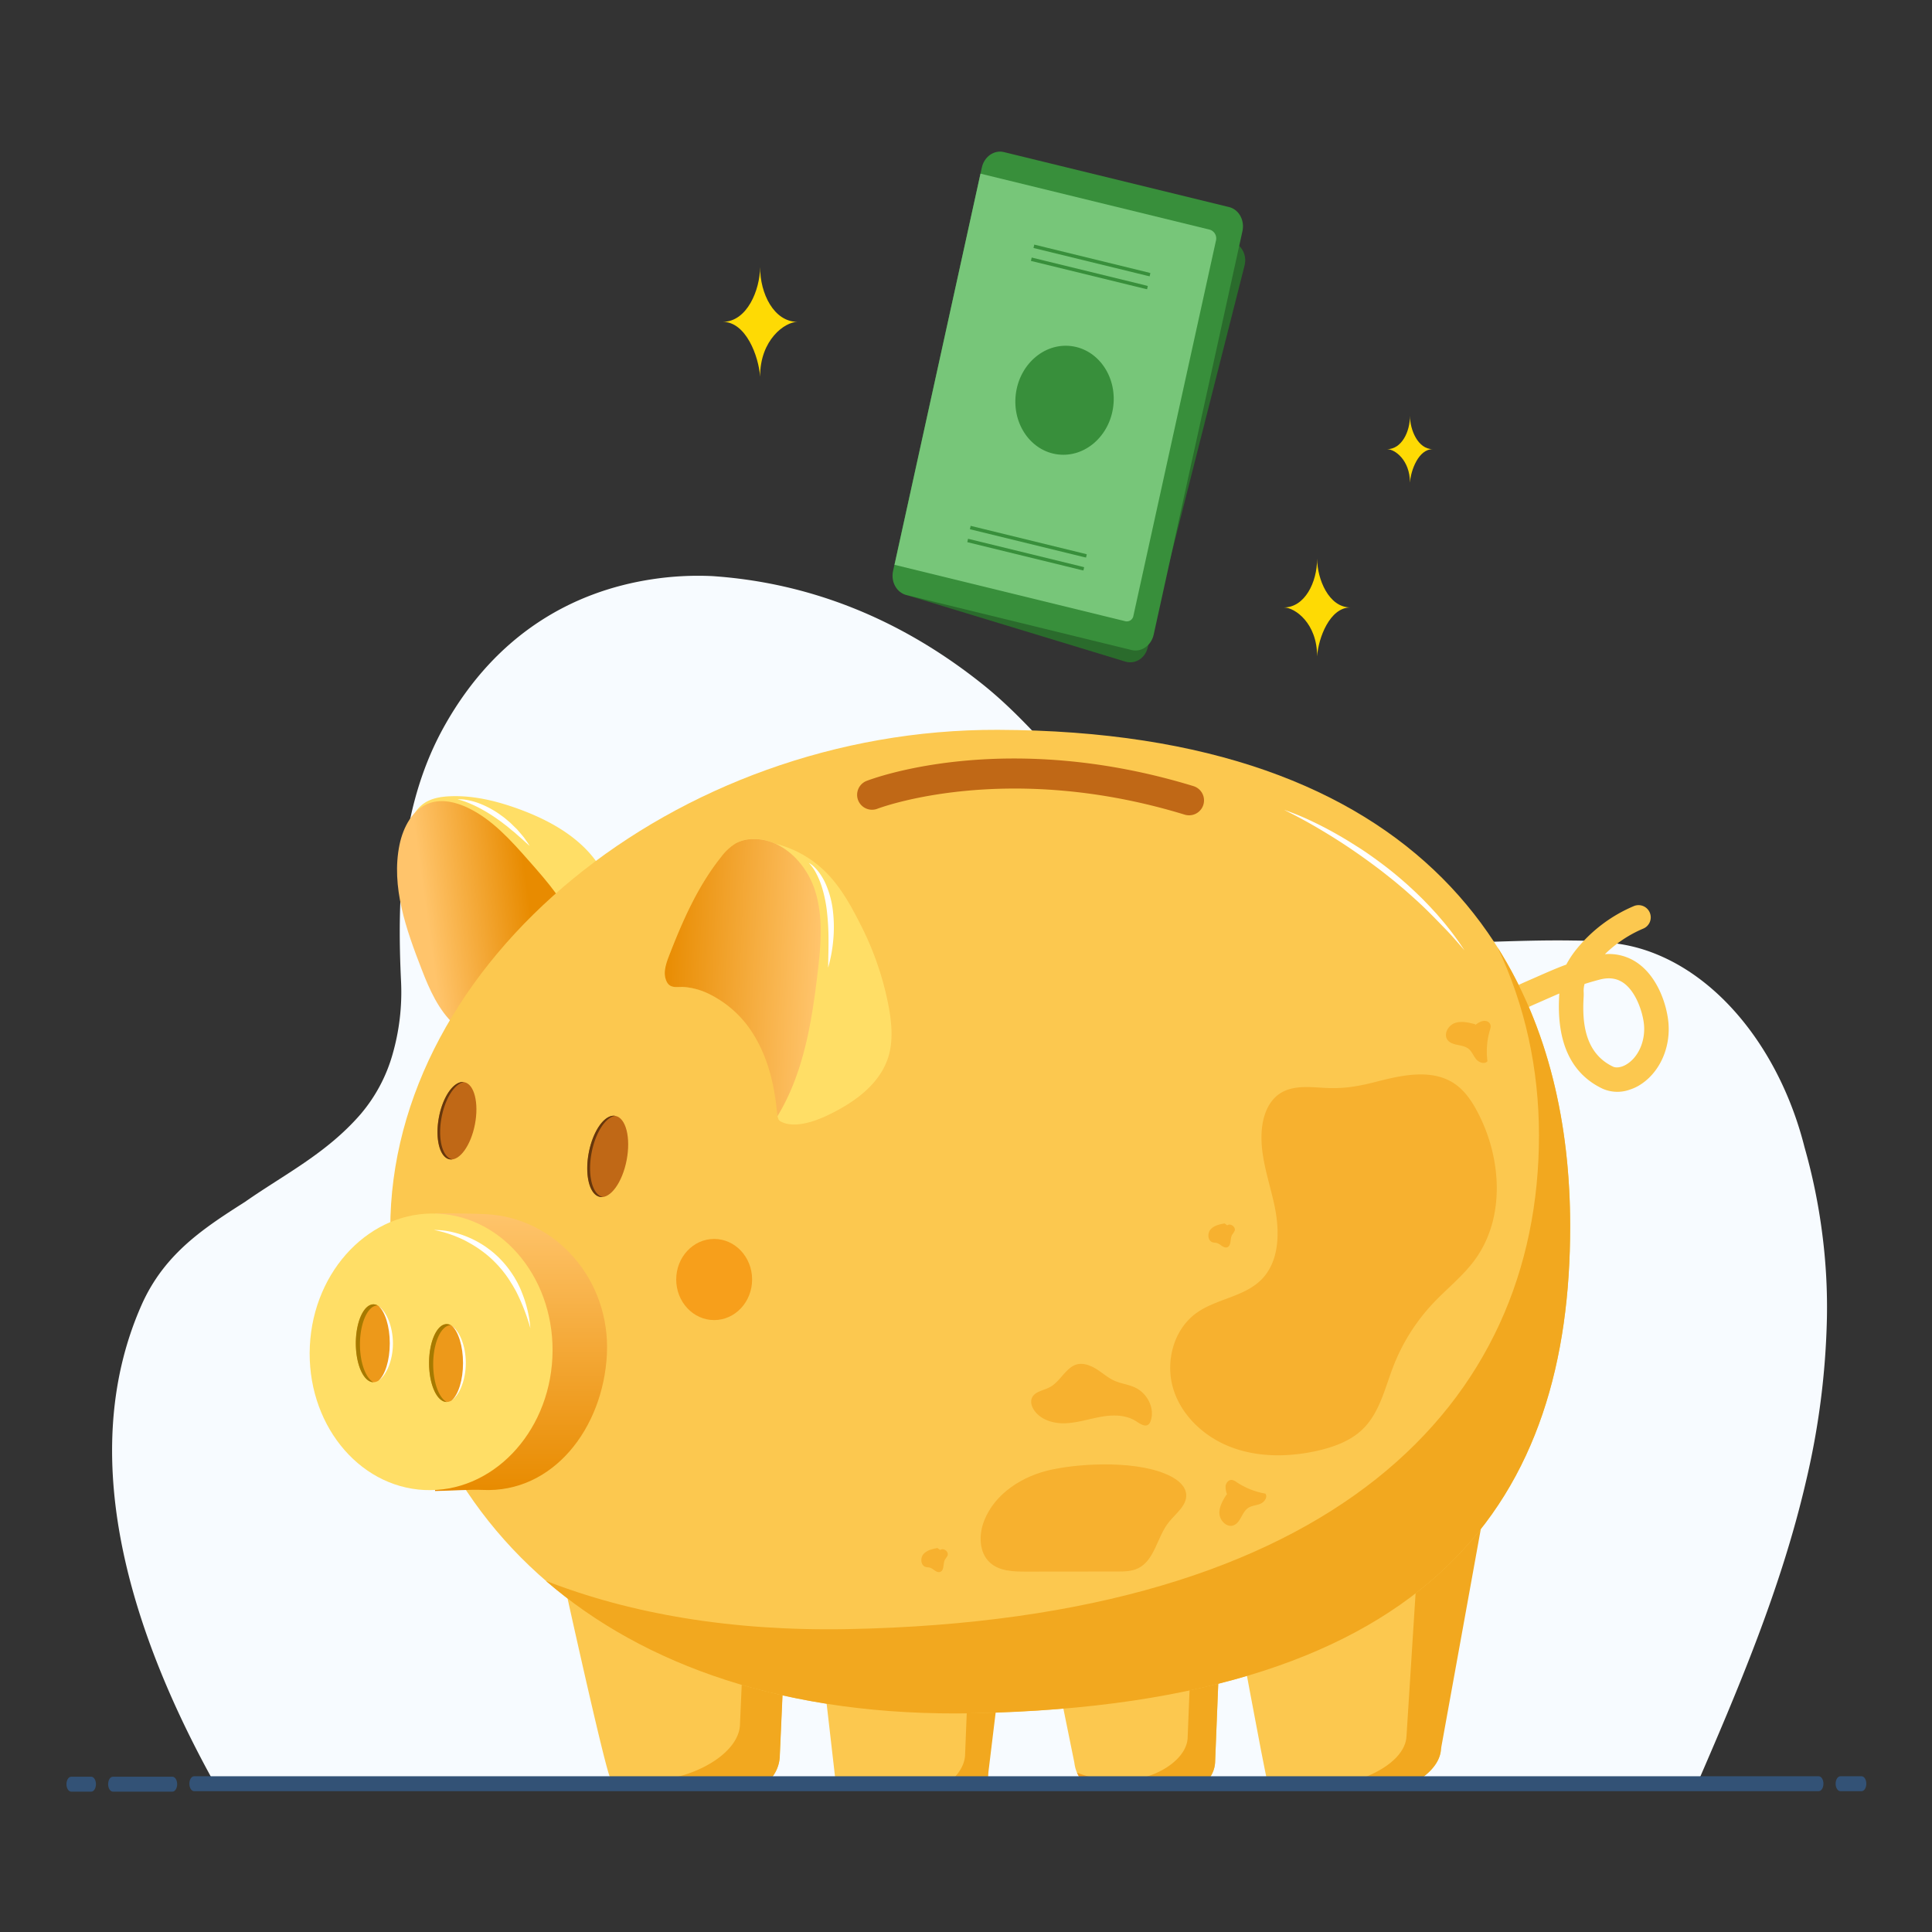 <svg xmlns="http://www.w3.org/2000/svg" xmlns:xlink="http://www.w3.org/1999/xlink" id="OBJECTS" viewBox="0 0 1000 1000"><rect x="0" y="0" width="1000" height="1000" fill="#333333" stroke="none"/><defs><style>.cls-1{fill:#f7fbff;}.cls-2{fill:#fcc84f;}.cls-3{fill:#ffde66;}.cls-4{fill:url(#Áåçûìÿííûé_ãðàäèåíò_2);}.cls-5{fill:#f2a81f;}.cls-6{fill:#f79f1b;}.cls-7{fill:#f7b12f;}.cls-8{fill:url(#Áåçûìÿííûé_ãðàäèåíò_2-2);}.cls-9{fill:#c06816;}.cls-10{fill:#66370c;}.cls-11{fill:#ed991a;}.cls-12{fill:#fff;}.cls-13{fill:#a67a00;}.cls-14{fill:url(#Áåçûìÿííûé_ãðàäèåíò_2-3);}.cls-15{fill:#335276;}.cls-16{fill:#2a6b2c;}.cls-17{fill:#388f3b;}.cls-18{fill:#77c679;}.cls-19{fill:#feda04;}</style><linearGradient id="&#xC1;&#xE5;&#xE7;&#xFB;&#xEC;&#xFF;&#xED;&#xED;&#xFB;&#xE9;_&#xE3;&#xF0;&#xE0;&#xE4;&#xE8;&#xE5;&#xED;&#xF2;_2" x1="220.76" y1="474" x2="274" y2="466.58" gradientUnits="userSpaceOnUse"><stop offset="0" stop-color="#ffc46b"></stop><stop offset="1" stop-color="#e88b00"></stop></linearGradient><linearGradient id="&#xC1;&#xE5;&#xE7;&#xFB;&#xEC;&#xFF;&#xED;&#xED;&#xFB;&#xE9;_&#xE3;&#xF0;&#xE0;&#xE4;&#xE8;&#xE5;&#xED;&#xF2;_2-2" x1="269.7" y1="628.02" x2="269.7" y2="771.74" xlink:href="#&#xC1;&#xE5;&#xE7;&#xFB;&#xEC;&#xFF;&#xED;&#xED;&#xFB;&#xE9;_&#xE3;&#xF0;&#xE0;&#xE4;&#xE8;&#xE5;&#xED;&#xF2;_2"></linearGradient><linearGradient id="&#xC1;&#xE5;&#xE7;&#xFB;&#xEC;&#xFF;&#xED;&#xED;&#xFB;&#xE9;_&#xE3;&#xF0;&#xE0;&#xE4;&#xE8;&#xE5;&#xED;&#xF2;_2-3" x1="423.04" y1="507.2" x2="342.67" y2="503.66" xlink:href="#&#xC1;&#xE5;&#xE7;&#xFB;&#xEC;&#xFF;&#xED;&#xED;&#xFB;&#xE9;_&#xE3;&#xF0;&#xE0;&#xE4;&#xE8;&#xE5;&#xED;&#xF2;_2"></linearGradient></defs><title>Bonds</title><g id="Base"><path class="cls-1" d="M877.44,925.64c21.91-50.51,44.28-102.89,57.17-158.2a403,403,0,0,0,11-85.25,294.75,294.75,0,0,0-2.48-44.12A302.83,302.83,0,0,0,934,593.73c-11.54-45.84-40.06-84.82-76.41-99.73a83.75,83.75,0,0,0-22.71-5.86,173.52,173.52,0,0,0-20.62-1.32c-59.77-1-121.34,10.28-178.71-18.05-36.1-18-65-50.65-93.66-82.4-10.38-11.31-21.06-22.4-33.29-32.18-43.32-34.6-90.46-52.65-139.88-56a158,158,0,0,0-31.25,1.64c-41.36,6.29-80.58,28.52-107,75.16-23.07,40.62-25.08,87.75-22.87,133.39a116.19,116.19,0,0,1-4.36,37.14,82.24,82.24,0,0,1-16.7,31.3c-17.65,20.31-39.51,31.1-59.78,45.3-7,4.45-13.89,8.88-20.47,13.78-13.16,9.81-24.94,21.53-32.87,39.21-36.7,82.49-1.2,178,37.51,247.72,36.1,0,72,.5,108.12.25H762c32.14-.25,64.23.75,96.38,2C870.73,925.47,877.44,925.64,877.44,925.64Z"></path></g><g id="Piggy"><path class="cls-2" d="M843.57,564a18.89,18.89,0,0,1-14.12-.51C813.31,555.8,805.77,539.82,807,516c0-.63.07-1.12.07-1.45,0-.1,0-.2,0-.3-2.06.88-4.21,1.83-6.59,2.87l-5.24,2.31c-6,2.62-12.82,5.85-17,11-3.23,3.9-5.14,10.11-2.53,14.45a6.32,6.32,0,0,1-10.83,6.51c-5.05-8.41-3.56-20.34,3.63-29,6-7.25,14.37-11.28,21.73-14.49l5.2-2.28c5.63-2.48,10.2-4.49,15.27-6.36a50,50,0,0,1,5.69-8.46,76.4,76.4,0,0,1,29-21.69,6.32,6.32,0,1,1,4.95,11.62,63.94,63.94,0,0,0-19.65,13.15,25.75,25.75,0,0,1,16.67,4.41c10.22,7,15.07,20.69,16.13,30.29,1.52,13.94-4.81,27.45-15.75,33.62A24,24,0,0,1,843.57,564Zm-23.4-54.69a13.17,13.17,0,0,0-.46,4.42,23.9,23.9,0,0,1-.06,2.95c-.63,11.79.27,28.28,15.23,35.4,1.63.78,4.22.42,6.61-.93,6.5-3.67,10.36-12.4,9.39-21.24-.66-6-4.06-16.7-10.7-21.25-3.45-2.36-7.49-2.88-12.36-1.58C825,507.83,822.48,508.56,820.17,509.3Z"></path><path class="cls-3" d="M300.42,483.82a11.21,11.21,0,0,0,1.77-3.74,61.78,61.78,0,0,1,8.89-16.84,14.89,14.89,0,0,0,2.22-3.57c1.18-3.2-.27-6.75-2-9.69-9.09-15.5-25.76-25-42.63-31.18-11.45-4.18-23.52-7.17-35.69-6.66-4.82.21-9.82,1-13.75,3.83s-6.35,7.25-7.54,11.89a52.94,52.94,0,0,0-1.11,14.28c.32,13.65,1.83,27.51,7.07,40.12a29,29,0,0,0,5.75,9.43,13.42,13.42,0,0,0,9.88,4.32c3.77-.17,7.1-2.32,10.39-4.14a69.46,69.46,0,0,1,29.71-8.49,53.08,53.08,0,0,1,14.94.93C292.18,485.23,297.26,487.6,300.42,483.82Z"></path><path class="cls-4" d="M260,496.35c-12.83,7.52-17,18.61-24.74,34.07-8.15-7.38-13-18.27-16.94-28.52-8.06-20.73-16-42.95-11.52-64.72,1.88-9,6.76-18.42,15.48-21.48,6.44-2.26,13.65-.56,19.81,2.38,12.63,6,22.24,16.79,31.51,27.28,4.9,5.55,9.8,11.12,14.19,17.1,3.18,4.34,13.05,14.85,12.63,20.55-.43,5.95-13.47,3-18.56,3.78C273.91,488,267,492.25,260,496.35Z"></path><path class="cls-2" d="M559.13,920.6H625.8a15.12,15.12,0,0,0,3.13-8.28l2.73-68.15c0-4.41-5.2-7.85-8.25-7.85H561.6c-3.05,0-20.25-.9-20.25,3.51l14.73,72.49A18.53,18.53,0,0,0,559.13,920.6Z"></path><path class="cls-5" d="M625.8,920.6a15.12,15.12,0,0,0,3.13-8.28l2.73-68.15c0-4.41-5.2-7.85-8.25-7.85h-6.16l-2.53,63.17c-.33,9.11-11.16,18.07-25.07,21.11Z"></path><path class="cls-6" d="M568.3,920.6a51.19,51.19,0,0,1-10.86-3.11,20.22,20.22,0,0,0,1.69,3.11Z"></path><path class="cls-2" d="M432.42,920.6H511.2a14.57,14.57,0,0,0,.26-2.18l3-75.19c0-4.87-5.67-8.66-9-8.66H438.08c-3.32,0-15.09-.05-15.09,4.82l9.08,79A19,19,0,0,0,432.42,920.6Z"></path><path class="cls-2" d="M655.78,920.93l79.69-.33c7.28-5.1,10.16-10.62,10.37-15.3l8.81-137.79c-.48-4.59-19.73-14.86-24.33-14.38,0,0-92.13,73.34-91.64,77.93C638.68,831.06,655,919.75,655.78,920.93Z"></path><path class="cls-2" d="M316,920.5l83,.1a18.88,18.88,0,0,0,4.54-10.91l4-89.77c0-5.82-7.55-10.34-12-10.34H305.94c-4.42,0-14.74.34-14.74,6.16C291.2,815.74,313.38,916.87,316,920.5Z"></path><path class="cls-5" d="M511.2,920.6a14.57,14.57,0,0,0,.26-2.18l9.29-76.4c0-4.87-12-7.45-15.3-7.45h-3l-2.92,73.74c-.16,4.29-2.39,8.55-6.09,12.29Z"></path><path class="cls-5" d="M735.47,920.6c7.28-5.1,10.16-10.62,10.37-15.3l25.67-141.75c-.48-4.59-36.59-10.9-41.19-10.42l-.8.72c4,2.56,7.05,5.24,7.24,7L728,898.69c-.3,6.82-6.28,15.42-23.28,21.91Z"></path><path class="cls-5" d="M399.06,920.6a18.88,18.88,0,0,0,4.54-10.91l4-89.77c0-5.82-7.55-10.34-12-10.34h-8.93L383,892.79c-.47,12-16.17,23.8-36.35,27.81Z"></path><path class="cls-2" d="M812.72,634.71c0,138.42-67.39,247.12-308.55,252C305.88,890.78,202,774.53,202,636.11S349.54,377.23,516.46,377.76C735.15,378.46,812.72,496.29,812.72,634.71Z"></path><path class="cls-7" d="M661.89,566.41c-4.84,3.48-7.41,9.39-8.39,15.27-2.3,13.78,2.89,27.54,5.93,41.18s3.26,29.7-6.64,39.57c-9,8.93-23.3,9.81-33.56,17.21-11.94,8.62-16.27,25.57-11.83,39.6s16.5,24.91,30.31,30,29.14,4.94,43.53,1.82c9-2,18-5.2,24.46-11.69,8.52-8.55,11.19-21.11,15.57-32.36a100.89,100.89,0,0,1,20.47-32.41c7.15-7.6,15.51-14.12,21.66-22.55,15.76-21.57,13.92-52.34,1.61-76-3-5.83-6.77-11.52-12.22-15.18-11.4-7.67-26.61-4.52-39.92-1.09-9.37,2.42-16.69,3.77-26.25,3.36C678.41,562.76,669,561.31,661.89,566.41Z"></path><path class="cls-7" d="M544.44,760.64c-15,3.16-29.51,12.29-35.06,26.52-2.83,7.25-2.7,16.52,3.1,21.72,4.85,4.36,12,4.59,18.55,4.58l47.1-.05c3.65,0,7.43,0,10.74-1.58,8.83-4.11,9.94-16.16,16-23.82,3.68-4.7,9.72-8.84,9.08-14.77-.46-4.17-4.22-7.15-7.94-9.09C590.32,756,561.15,757.11,544.44,760.64Z"></path><path class="cls-7" d="M564.06,706.89a11.88,11.88,0,0,0-5.41-.92c-6.59.71-9.47,9-15.32,12.06-3.28,1.74-7.85,2.19-9.24,5.63-.85,2.07-.07,4.49,1.21,6.33,3.54,5.1,10.33,7,16.52,6.68s12.17-2.31,18.29-3.38,12.83-1,18,2.38c2,1.32,4.6,3.11,6.41,1.57a3.86,3.86,0,0,0,1-1.66c1.94-5.19-.3-11.3-4.42-15-4.4-4-9.45-3.74-14.46-6C572.13,712.5,568.81,708.69,564.06,706.89Z"></path><path class="cls-7" d="M763.64,530.17c-3.51-.93-7.3-1.86-10.71-.61s-5.85,5.71-3.72,8.66c2.34,3.26,7.72,2.13,10.87,4.61,1.78,1.4,2.54,3.7,4,5.44s4.42,2.73,5.82,1a38.87,38.87,0,0,1,1.26-16.05c.36-1.22.79-2.52-.21-3.7a3.28,3.28,0,0,0-2.5-1.12c-1.93,0-3.51,1.13-5,2.24"></path><path class="cls-7" d="M634.93,773.44c-1.94,3.08-3.95,6.42-3.76,10s3.72,7.27,7.17,6.12c3.8-1.27,4.32-6.74,7.62-9,1.86-1.28,4.29-1.33,6.38-2.19s3.92-3.42,2.64-5.27a38.83,38.83,0,0,1-15-6,5.35,5.35,0,0,0-2.41-1.1c-1.6-.11-2.93,1.43-3.18,3a9.87,9.87,0,0,0,.84,4.69"></path><path class="cls-7" d="M485.22,801.25c-2.62.5-5.45,1.12-7.21,3.13s-1.49,5.87,1.07,6.66c.71.22,1.49.17,2.22.37,1.88.55,3.39,2.81,5.27,2.21,2.3-.73,1.41-4.28,2.55-6.4a19.32,19.32,0,0,0,1.34-2.08c.77-2-2.1-4.17-3.81-2.88"></path><path class="cls-7" d="M633.8,633.23c-2.62.5-5.45,1.11-7.21,3.12s-1.49,5.88,1.06,6.67c.72.22,1.5.16,2.22.37,1.89.55,3.4,2.8,5.27,2.21,2.3-.73,1.42-4.28,2.56-6.41a19.75,19.75,0,0,0,1.34-2.07c.76-2-2.1-4.17-3.82-2.89"></path><ellipse class="cls-6" cx="369.65" cy="662.27" rx="19.64" ry="21"></ellipse><path class="cls-8" d="M251.37,628.44c-4.08-.2-15.22-.48-26.18-.4v143.7c9.29-.17,18.53-.85,24.55-.56,36.52,1.78,62.52-32,64.39-70.28S287.89,630.22,251.37,628.44Z"></path><path class="cls-3" d="M460,521.08a157.7,157.7,0,0,0-14.64-42.63c-4.22-8.33-8.76-16.7-14.92-23.78a56.09,56.09,0,0,0-28.95-17.92h0a26.91,26.91,0,0,0-11-2.52,19.47,19.47,0,0,0-9.55,2.19,27,27,0,0,0-7.65,7.12C360.35,459.65,352.26,479,345,498.24a13,13,0,0,0-.5,8.06c1.59,5.82,5.49,4.29,9.51,4.51a35.67,35.67,0,0,1,13.41,3.79c9.06,4.37,17.7,10.08,23.4,18.31,15.34,22.17,11.49,44.05,11.45,43.63,0,0,.19,2.93,1.43,3.69,6.68,4.07,17.34.49,24.3-2.78,13.69-6.44,27.37-16,31.83-30.46C462.37,538.66,461.54,529.63,460,521.08Z"></path><path class="cls-9" d="M615.45,422a7.7,7.7,0,0,1-2.26-.34c-92.77-28.37-158.54-3.26-159.19-3a7.73,7.73,0,0,1-5.66-14.38c2.88-1.13,71.49-27.31,169.37,2.61A7.72,7.72,0,0,1,615.45,422Z"></path><ellipse class="cls-9" cx="236.5" cy="580.08" rx="20.33" ry="9.5" transform="translate(-377.68 703.4) rotate(-79.17)"></ellipse><path class="cls-10" d="M234.08,600.05c-5.15-1-7.62-10.72-5.51-21.75,1.91-10,6.89-17.54,11.63-18.2-5.13-.84-10.94,7.25-13,18.2s.35,20.76,5.51,21.75a4.56,4.56,0,0,0,1.52,0Z"></path><ellipse class="cls-9" cx="314.56" cy="598.53" rx="21.34" ry="9.97" transform="translate(-332.41 795.06) rotate(-79.17)"></ellipse><path class="cls-10" d="M312,619.49c-5.41-1-8-11.26-5.79-22.83,2-10.45,7.23-18.41,12.21-19.1-5.38-.89-11.49,7.61-13.68,19.1s.37,21.8,5.78,22.83a4.77,4.77,0,0,0,1.6,0Z"></path><ellipse class="cls-3" cx="223.15" cy="699.75" rx="71.61" ry="62.84" transform="translate(-486.64 888.53) rotate(-87.21)"></ellipse><ellipse class="cls-11" cx="193.33" cy="695.28" rx="9.13" ry="20.16"></ellipse><path class="cls-12" d="M195.92,676c3.41,3,5.83,10.51,5.83,19.33s-2.42,16.32-5.83,19.32c3.78-2.46,7.46-10.12,7.46-19.27S199.7,678.41,195.92,676Z"></path><path class="cls-13" d="M186.31,695.85c0-11.13,4.09-20.16,9.13-20.16h0a4.6,4.6,0,0,0-2.14-.57c-5,0-9.13,9-9.13,20.16s4.07,20.11,9.1,20.15C189.29,713.3,186.31,705.36,186.31,695.85Z"></path><ellipse class="cls-11" cx="231.24" cy="705.5" rx="9.13" ry="20.16"></ellipse><path class="cls-12" d="M233.83,686.17c3.41,3,5.83,10.52,5.83,19.33s-2.42,16.33-5.83,19.33c3.78-2.47,7.27-10.24,7.27-19.39S237.61,688.64,233.83,686.17Z"></path><path class="cls-13" d="M224.22,706.08c0-11.14,4.09-20.16,9.13-20.16h0a4.49,4.49,0,0,0-2.14-.58c-5,0-9.13,9-9.13,20.16s4.07,20.12,9.1,20.16C227.2,723.53,224.22,715.58,224.22,706.08Z"></path><path class="cls-14" d="M389.5,534.62c8.2,12.78,11.68,28.07,12.86,43.21,13.55-22.2,17.83-48.7,20.87-74.54,1.69-14.37,3-29.29-1.59-43s-16.76-25.95-31.23-26a19.47,19.47,0,0,0-9.55,2.19,27,27,0,0,0-7.65,7.12c-12.12,15.16-20,33.23-27,51.34-1.41,3.68-2.81,7.67-1.76,11.46,1.6,5.76,5.49,4.24,9.5,4.46a35.67,35.67,0,0,1,13.41,3.79A55.34,55.34,0,0,1,389.5,534.62Z"></path><path class="cls-5" d="M775.14,490.38c14.26,30,21.43,62.92,21.43,97.29,0,138.42-105.52,250.63-357.48,255.55-60.77,1.18-113-8-156.59-25,50.71,43.87,125,70.52,221.67,68.55,241.16-4.91,308.55-113.61,308.55-252C812.72,581.79,801.36,531.89,775.14,490.38Z"></path><path class="cls-12" d="M224.63,636.65a39.13,39.13,0,0,1,9.62,1.1,49.92,49.92,0,0,1,9.25,3.14,50.47,50.47,0,0,1,8.53,4.89c.66.49,1.34,1,2,1.48l1.9,1.57,1.82,1.67c.6.56,1.15,1.17,1.73,1.76a51,51,0,0,1,6.05,7.77c.22.35.46.68.66,1l.61,1.07c.41.71.83,1.41,1.2,2.15.71,1.47,1.47,2.92,2,4.45a62.62,62.62,0,0,1,4.52,18.81,103.69,103.69,0,0,0-6.75-17.8c-.35-.7-.68-1.41-1.08-2.09l-1.15-2c-.38-.68-.83-1.32-1.23-2l-.62-1c-.21-.33-.45-.64-.67-1l-1.34-1.91-1.44-1.84c-.46-.63-1-1.2-1.5-1.79l-.77-.88c-.25-.3-.53-.56-.8-.85a54,54,0,0,0-6.92-6.24,60.29,60.29,0,0,0-7.86-5.08l-1-.55-1-.53c-.7-.36-1.42-.67-2.13-1s-1.45-.62-2.17-.93-1.47-.58-2.22-.84A57.05,57.05,0,0,0,224.63,636.65Z"></path><path class="cls-12" d="M418.63,446.61a13.49,13.49,0,0,1,2.9,2.21,22,22,0,0,1,2.41,2.77,31.49,31.49,0,0,1,3.64,6.38,49.32,49.32,0,0,1,3.61,14.18,71.19,71.19,0,0,1,.09,14.52,75.84,75.84,0,0,1-2.64,14.19c.06-4.82.23-9.57.2-14.3a128.78,128.78,0,0,0-.74-14.06,69.28,69.28,0,0,0-2.79-13.66,42,42,0,0,0-2.66-6.44A23.31,23.31,0,0,0,418.63,446.61Z"></path><path class="cls-12" d="M236.83,413.74a17.34,17.34,0,0,1,2.88.06c.48,0,.95.12,1.43.18s1,.16,1.43.26a35.75,35.75,0,0,1,5.56,1.62,48.72,48.72,0,0,1,10.23,5.44l2.34,1.7c.76.59,1.49,1.22,2.23,1.84s1.47,1.24,2.14,1.93,1.37,1.35,2.05,2l.5.51c.17.18.32.36.48.54l.94,1.09c.63.73,1.24,1.46,1.85,2.2s1.13,1.55,1.68,2.33,1.08,1.58,1.59,2.38c-1.48-1.23-2.86-2.52-4.25-3.8-.72-.61-1.43-1.22-2.13-1.85s-1.38-1.27-2.13-1.84c-1.47-1.16-2.84-2.42-4.36-3.52-.74-.56-1.46-1.15-2.21-1.69l-2.27-1.61a83.54,83.54,0,0,0-9.53-5.73c-1.66-.82-3.35-1.62-5.09-2.3A40.53,40.53,0,0,0,236.83,413.74Z"></path><path class="cls-12" d="M664.66,419.18a134.8,134.8,0,0,1,13.89,5.67c4.52,2.13,9,4.44,13.33,6.91,1.09.63,2.18,1.23,3.26,1.88s2.15,1.28,3.22,1.94l3.18,2,3.16,2c4.18,2.77,8.25,5.71,12.24,8.75s7.82,6.28,11.58,9.61c1.83,1.71,3.72,3.37,5.49,5.14.9.88,1.81,1.73,2.69,2.63l2.61,2.71c.88.89,1.72,1.83,2.57,2.75s1.71,1.83,2.51,2.79c1.63,1.91,3.28,3.79,4.82,5.76,3.15,3.9,6.06,8,8.8,12.16-3.29-3.77-6.51-7.57-10-11.16s-6.9-7.14-10.46-10.59-7.28-6.73-11-10c-1.91-1.58-3.77-3.21-5.71-4.75s-3.87-3.09-5.82-4.61c-7.86-6-16-11.73-24.4-17-2.09-1.33-4.22-2.6-6.35-3.89-1.06-.64-2.14-1.26-3.2-1.9l-3.24-1.85Q671.37,422.51,664.66,419.18Z"></path></g><g id="Line"><path class="cls-15" d="M941.37,927.11H100.45c-1.35,0-2.44-1.73-2.44-3.86s1.09-3.86,2.44-3.86H941.37c1.35,0,2.44,1.73,2.44,3.86S942.72,927.11,941.37,927.11Z"></path><path class="cls-15" d="M963.56,927.11h-11c-1.34,0-2.44-1.73-2.44-3.86s1.1-3.86,2.44-3.86h11c1.35,0,2.44,1.73,2.44,3.86S964.91,927.11,963.56,927.11Z"></path><path class="cls-15" d="M89.26,927.35H58.42c-1.35,0-2.45-1.73-2.45-3.86s1.1-3.86,2.45-3.86H89.26c1.34,0,2.44,1.73,2.44,3.86S90.6,927.35,89.26,927.35Z"></path><path class="cls-15" d="M47.22,927.35H36.84c-1.35,0-2.44-1.73-2.44-3.86s1.09-3.86,2.44-3.86H47.22c1.35,0,2.44,1.73,2.44,3.86S48.57,927.35,47.22,927.35Z"></path></g><g id="Note"><path class="cls-16" d="M513,99.66l-50,196.25c-1.35,5.3,1.55,10.75,6.48,12.17l113.13,34.4c4.93,1.42,10-1.73,11.36-7L644.2,137.35c1.35-5.31-1.55-10.75-6.47-12.17L524.38,92.61C519.45,91.2,514.37,94.35,513,99.66Z"></path><path class="cls-17" d="M508.2,86.7,462.25,295.52c-1.24,5.64,1.86,11.22,6.92,12.46l116.56,28.48c5.06,1.24,10.17-2.34,11.42-8l45.94-208.82c1.24-5.64-1.85-11.22-6.92-12.46L519.62,78.72C514.55,77.49,509.44,81.06,508.2,86.7Z"></path><path class="cls-18" d="M507.5,89.88,463,292.34l119.64,29.24a3.44,3.44,0,0,0,4-2.82l42.72-194.14a4.74,4.74,0,0,0-3.19-5.75Z"></path><path class="cls-17" d="M502.41,272.18l-.39,1.75,58.52,14.3c.88.21,1.59.37,1.6.35l.37-1.68s-.92-.26-2.07-.54Z"></path><path class="cls-17" d="M501.06,278.87l-.39,1.75,58.52,14.3c.88.21,1.59.37,1.59.35l.37-1.68s-.91-.26-2.06-.54Z"></path><path class="cls-17" d="M535.33,126.61l-.39,1.75,58.53,14.3c.87.22,1.58.38,1.59.36l.37-1.68s-.92-.27-2.06-.55Z"></path><path class="cls-17" d="M534,133.3l-.39,1.75,58.52,14.3c.88.22,1.59.38,1.6.36l.37-1.68s-.92-.27-2.07-.55Z"></path><ellipse class="cls-17" cx="551.03" cy="207.19" rx="28.25" ry="25.42" transform="translate(280.48 730.03) rotate(-83.25)"></ellipse></g><g id="Stars"><path class="cls-19" d="M681.73,339.71c.06-17.08-11.48-25.29-17.22-25.29,10.8,0,17.28-13,17.22-25.3.06,10.54,5.95,25.27,17.22,25.3C688.27,314.39,682.38,330.29,681.73,339.71Z"></path><path class="cls-19" d="M729.79,249.82c0-11.7-7.86-17.33-11.8-17.33,7.4,0,11.84-8.89,11.8-17.32,0,7.22,4.07,17.3,11.79,17.32C734.26,232.47,730.23,243.36,729.79,249.82Z"></path><path class="cls-19" d="M393.43,195c-.07-19.19,12.89-28.41,19.34-28.41-12.13,0-19.41-14.59-19.34-28.41-.07,11.83-6.68,28.37-19.35,28.41C386.09,166.53,392.7,184.39,393.43,195Z"></path></g></svg>